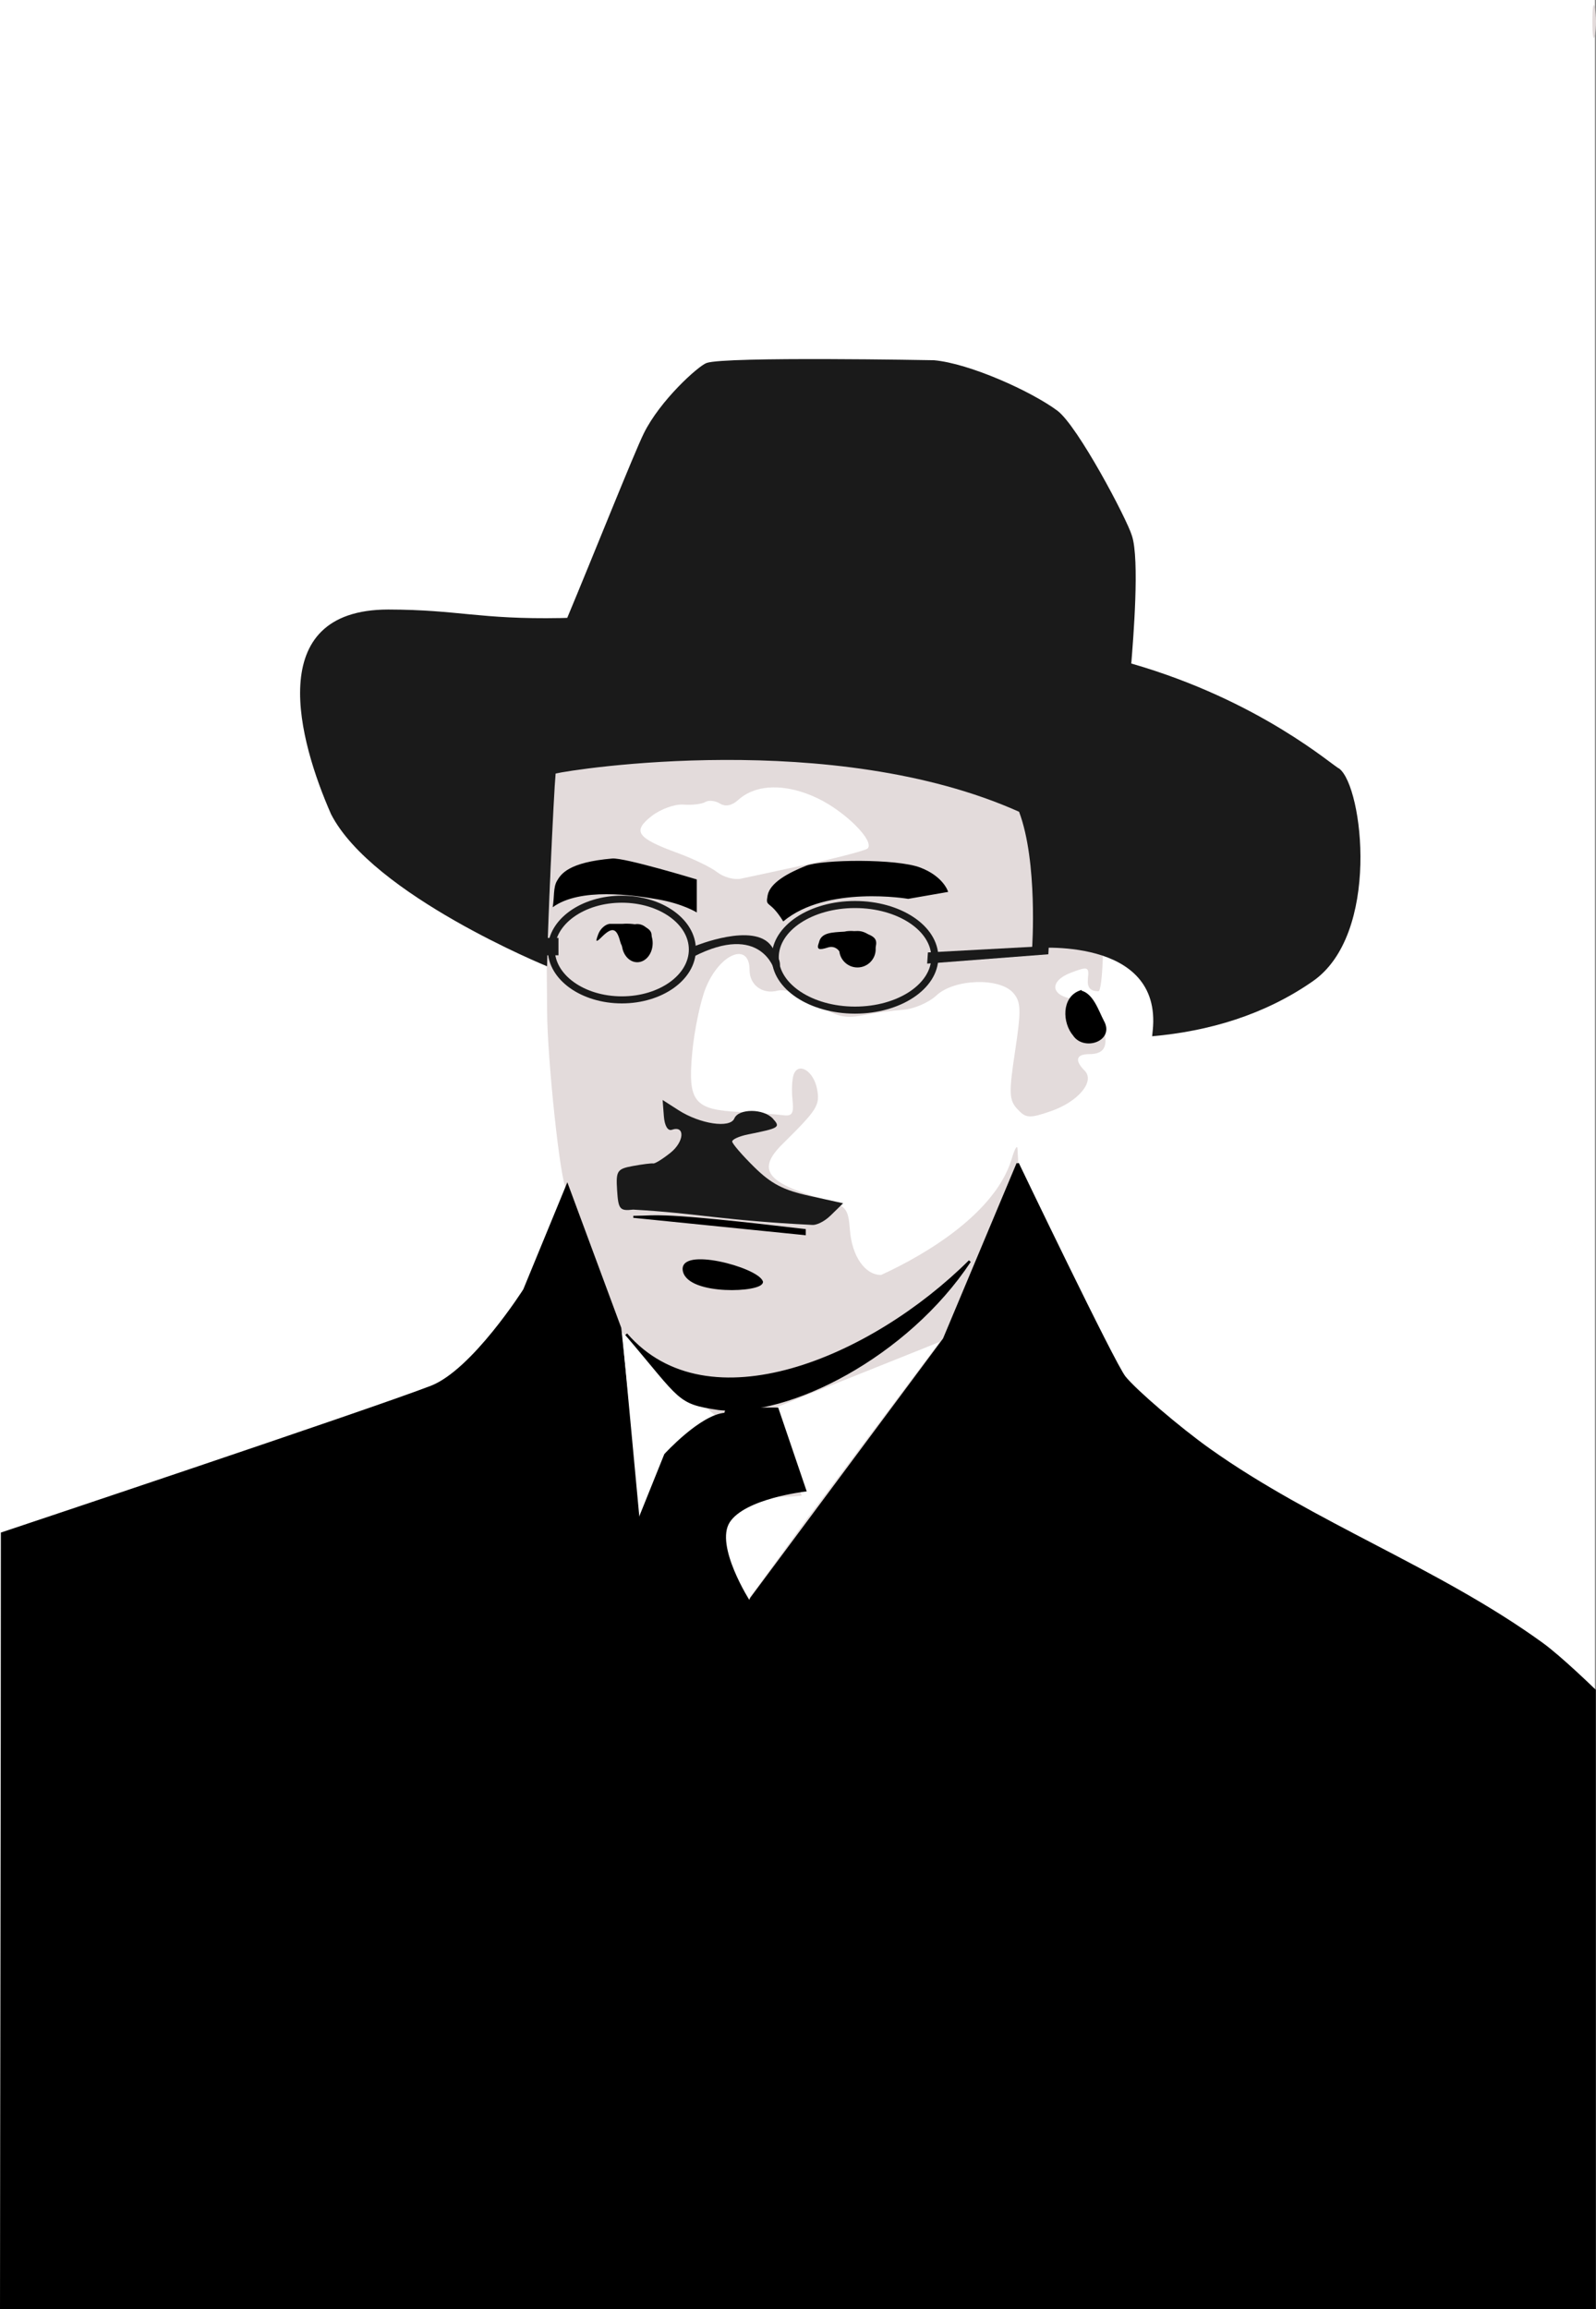 <svg xmlns="http://www.w3.org/2000/svg" width="1850.976" height="2676.755" viewBox="0 0 1735.29 2509.457"><rect x="0" y="0" width="1735.29" height="2509.457" fill="#808080" stroke="none"/><g transform="translate(-40.54 -45.519)"><path d="M40.541 1298.923V45.52h1734.156v2506.808H40.541z" fill="#fff"/><path d="M733.16 897.359c-55.312 172.002 51.706 365.789 148.221 499.804 89.808 73.193 226.229 11.308 250.867-65.775 36.86-115.323 22.24-55.28 125.99-124.22 138.979-110.63-95.305-125.206-106.351-281.302-69.879-81.677-327.67-38.567-418.728-28.507z" fill="#fff" fill-rule="evenodd"/><path d="M655.942 1337.383c-6.438-10.417-20.134-138.716-20.552-192.524l-.384-49.439 8.417-211.532c30.004-4.282 476.64-132.246 571.44-130.052 28.739 118.649 29.662 369.071 19.896 368.932-9.079-.13-12.338-4.15-11.318-13.96 1.322-12.711-.07-13.209-18.025-6.432-25.378 9.58-22.531 26.4 4.918 29.065 17.032 1.653 21.934 5.893 27.975 24.196 8.378 25.388 4.573 35.418-13.44 35.418-14.222 0-16.168 6.8-5.11 17.858 11.69 11.69-6.79 33.884-36.817 44.218-23.103 7.952-26.879 7.714-36.173-2.276-9.133-9.816-9.438-17.374-2.546-63.043 6.747-44.71 6.473-53.46-1.98-63.24-14.689-16.998-64.291-15.382-83.562 2.722-8.24 7.741-24.481 14.742-36.093 15.558-11.61.816-31.621 3.55-44.467 6.076-19.08 3.753-28.423 1.395-51.025-12.873-17.12-10.808-32.814-16.12-41.168-13.935-16.256 4.25-30.39-6.113-30.39-22.283 0-31.524-32.721-18.042-47.825 19.704-5.756 14.387-12.303 45.924-14.548 70.083-4.946 53.216 2.05 61.903 51.81 64.32 18.295.888 39.102 2.426 46.236 3.416 10.75 1.492 12.63-1.398 10.976-16.866-1.099-10.267-.478-22.623 1.376-27.457 5.265-13.721 21.614-3.547 25.309 15.75 3.41 17.805.59 22.308-37.575 60.035-27.865 27.544-17.765 41.742 42.075 59.144 27.7 8.055 29.295 9.81 31.288 34.433 2.305 28.47 16.359 48.646 33.885 48.646 51.625-23.62 123.941-68.2 141.714-125.239 3.293-11.385 6.252-16.773 6.573-11.973.322 4.8 2.808 68.184 10.42 78.872 7.61 10.688-16.47 49.99-9.965 70.89 2.698 158.61 37.742-187.447-15.81 271.153L667.55 1833.644c-79.896-325.889 65.742-325.837-11.608-496.261zm224.242 403.704c12.546-12.546 9.012-24.093-8.734-28.547-21.507-5.397-24.574-1.485-15.115 19.276 8.685 19.061 12.554 20.565 23.85 9.27zm91.075-125.414c19.054-22.894 33.647-44.545 32.43-48.113-1.673-4.907-72.279 38.412-87.631 53.765-4.01 4.01 9.99 36.777 15.531 36.355 2.764-.21 20.615-19.114 39.67-42.007zm-51.807-631.098c33.37-7.282 62.363-14.93 64.428-16.995 7.918-7.917-23.886-39.883-54.151-54.427-34.4-16.531-67.107-15.914-86.496 1.633-6.936 6.277-13.953 7.664-19.966 3.948-5.1-3.151-12.246-3.892-15.882-1.645-3.635 2.247-14.308 3.5-23.716 2.782-9.408-.717-25.047 4.943-34.752 12.578-21.175 16.656-15.984 23.804 29.348 40.412 16.362 5.994 35.334 15.243 42.16 20.552 6.826 5.31 18.247 8.472 25.382 7.028 7.135-1.444 40.276-8.584 73.645-15.866zM1771.86 68.94c0-16.054 1.265-22.621 2.811-14.594 1.546 8.026 1.546 21.161 0 29.188-1.546 8.026-2.811 1.46-2.811-14.594z" fill="#e3dbdb"/><path d="M1056.074 436.992s-227.298-4.302-247.334 2.998c-9.095 3.313-50.519 40.574-68.241 76.524-10.521 21.34-55.3 133.702-83.218 200.441-2.324.075-4.582.128-6.92.207-88.808 1.64-110.816-9.073-187.736-9.263-137.139.226-96.907 143.47-62.126 222.42 45.152 87.975 234.866 165.299 234.866 165.299.43-36.793 7.166-187.674 9.289-209.463 18.354-4.587 302.154-48.718 503.894 41.519 20.576 54.512 14.185 148.31 14.185 148.31s141.845-14.056 131.134 89.48l-.64 6.177c61.878-5.454 121.956-23.297 173.979-59.304 74.636-50.753 55.333-211.703 29.487-231.538-6.67-2.622-85.974-73.889-226.14-114.231 2.032-25.084 9.292-113.297.67-138.966-5.345-17.918-58.934-119.467-81.153-135.884-28.702-21.207-95.45-51.274-133.996-54.727-38.544-3.452 0 0 0 0z" fill="#1a1a1a" fill-rule="evenodd"/><path d="M1147.082 1309.95l-80.07 190.833L857.5 1782.357l-90.994 197.355-51.795-490.943-57.385-154.799-46.64 113.31s-55.913 88.08-101.49 105.546c-70.024 26.835-466.397 159.11-466.397 159.11 0 302.46-.831 620.895-.936 841.72h1732.49c0-389.953-.066-449.997-.066-671.213 0 0-36.695-35.76-57.384-50.711-113.096-81.734-247.885-130.035-361.643-210.845-32.923-23.388-80.352-64.105-92.078-78.738-11.726-14.633-116.1-232.199-116.1-232.199z" fill-rule="evenodd" stroke="#000" stroke-width="2.642"/><path d="M716.946 1493.709l19.244 205.558c30.79-82.223 88.525-109.631 88.525-109.631l-107.77-95.927zm345.135 10.128l-180.903 72.438 30.984 94.551c-60.29 7.772-129.127-27.024-83.195 81.468 8.45 19.96 20.412 38.072 20.412 38.072l70.25-96.757.042.123 142.41-189.895z" fill="#fff" fill-rule="evenodd"/><path d="M955.848 1084.095c-2.341-6.098-7.612-11.32-15.09-8.947-9.286 2.946-12.989 2.913-9.73-5.574 2.35-10.566 13.582-10.817 27.68-11.62 6.005-1.57 16.93-.56 24.278 2.242 10.714 4.087 12.305 7.917 8.031 19.34-6.123 16.363-29.494 19.391-35.188 4.56zm-241.066-15.638c-3.833-14.647-8.78-15.825-19.946-4.748-6.394 6.345-7.14 5.718-3.755-3.165 2.32-6.093 8.19-11.078 13.042-11.078h13.574c11.706-1.024 42.54 2.365 27.045 22.004-11.214 13.506-26.028 12.017-29.96-3.013z"/><path d="M728.99 1360.022c-14.596 1.666-16.175-.237-17.497-21.073-1.341-21.136 0-23.168 17.28-26.334 10.303-1.888 20.219-3.127 22.035-2.756 1.816.372 10.227-4.839 18.692-11.58 15.063-11.994 16.194-30.135 1.559-25.019-4.475 1.565-7.925-4.317-8.73-14.881l-1.33-17.468 17.179 11.012c23.65 15.161 56.19 20.011 60.779 9.06 4.616-11.017 31.874-10.899 41.914.18 8.526 9.408 7.153 10.281-26.879 17.111-9.588 1.924-17.397 5.408-17.353 7.742.05 2.333 10.766 14.778 23.829 27.654 18.579 18.313 31.7 25.157 60.268 31.433l36.519 8.023-13.726 13.38c-7.549 7.36-15.816 10.35-19.394 10.172-98.84-4.93-124.359-12.667-195.145-16.656z" fill="#1a1a1a"/><path d="M784.332 1426.81c5.726 25.274 84.521 22.004 84.493 11.685-5.509-14.764-90.22-36.96-84.493-11.686zM829.073 1582.088l1.887-5.662h54.73l30.196 88.7s-66.053 7.55-83.038 33.971c-16.986 26.422 22.303 87.461 22.303 87.461l-90.244 203.175-30.196-290.636 29.252-72.659s38.689-42.463 65.11-44.35zM1215.139 1123.123c-19.13 6.848-18.213 33.576-6.781 46.958 10.836 16.41 42.861 5.818 31.215-14.702-5.649-10.735-11.395-29.569-24.434-32.256z" fill-rule="evenodd" stroke="#000" stroke-width="2.642"/><path d="M721.38 1495.443c88.681 102.305 267.047 26.282 373.554-79.368-68.411 103.142-197.488 169.014-273.143 160.433-44.84-6.752-39.255-9.26-100.41-81.065z" fill-rule="evenodd" stroke="#000" stroke-width="2.642"/><ellipse style="isolation:auto;mix-blend-mode:normal;solid-color:#000;solid-opacity:1" cx="716.641" cy="1077.387" rx="76.685" ry="54.714" color="#000" overflow="visible" fill="none" stroke="#1a1a1a" stroke-width="7.662"/><ellipse style="isolation:auto;mix-blend-mode:normal;solid-color:#000;solid-opacity:1" cx="970.193" cy="1085.852" rx="86.741" ry="57.383" color="#000" overflow="visible" fill="none" stroke="#1a1a1a" stroke-width="7.662"/><path d="M1049.435 1080.546l131.434-7.097-.494 9.1-131.768 10.143z" fill="#1a1a1a" fill-rule="evenodd"/><path d="M730.23 1367.915l185.27 18.715v-4.4c-160.976-18.946-158.359-14.521-185.27-14.315z" fill-rule="evenodd" stroke="#000" stroke-width="2.273"/><path d="M794.57 1085.158l1.651-11.56s64.166-26.42 83.039 0c18.872 26.422 3.302 26.186 3.302 26.186s-14.39-52.37-87.992-14.626z" fill="#1a1a1a" fill-rule="evenodd"/><path style="isolation:auto;mix-blend-mode:normal;solid-color:#000;solid-opacity:1" color="#000" overflow="visible" fill="#1a1a1a" d="M630.764 1064.782h16.985v18.872h-16.985z"/><path d="M892.147 1046.853c-15.098-24.534-19.624-14.307-16.986-28.308 2.639-14.001 22.96-24.65 41.52-32.083 17.75-7.109 98.936-7.962 124.558 1.887 25.621 9.849 30.196 26.421 30.196 26.421l-43.407 7.55s-88.7-15.099-135.881 24.533zM641.487 1031.432c1.887-11.324.456-21.607 4.718-28.78 4.262-7.174 12.177-20.064 60-24.158 13.358-1.143 91.923 22.742 91.923 22.742v35.858s-15.098-9.437-41.991-14.155-84.926-13.21-114.65 8.493z" fill-rule="evenodd"/><ellipse style="isolation:auto;mix-blend-mode:normal;solid-color:#000;solid-opacity:1" cx="733.401" cy="1070.444" rx="16.767" ry="20.76" color="#000" overflow="visible"/><circle style="isolation:auto;mix-blend-mode:normal;solid-color:#000;solid-opacity:1" cx="972.826" cy="1077.049" r="19.816" color="#000" overflow="visible"/></g></svg>